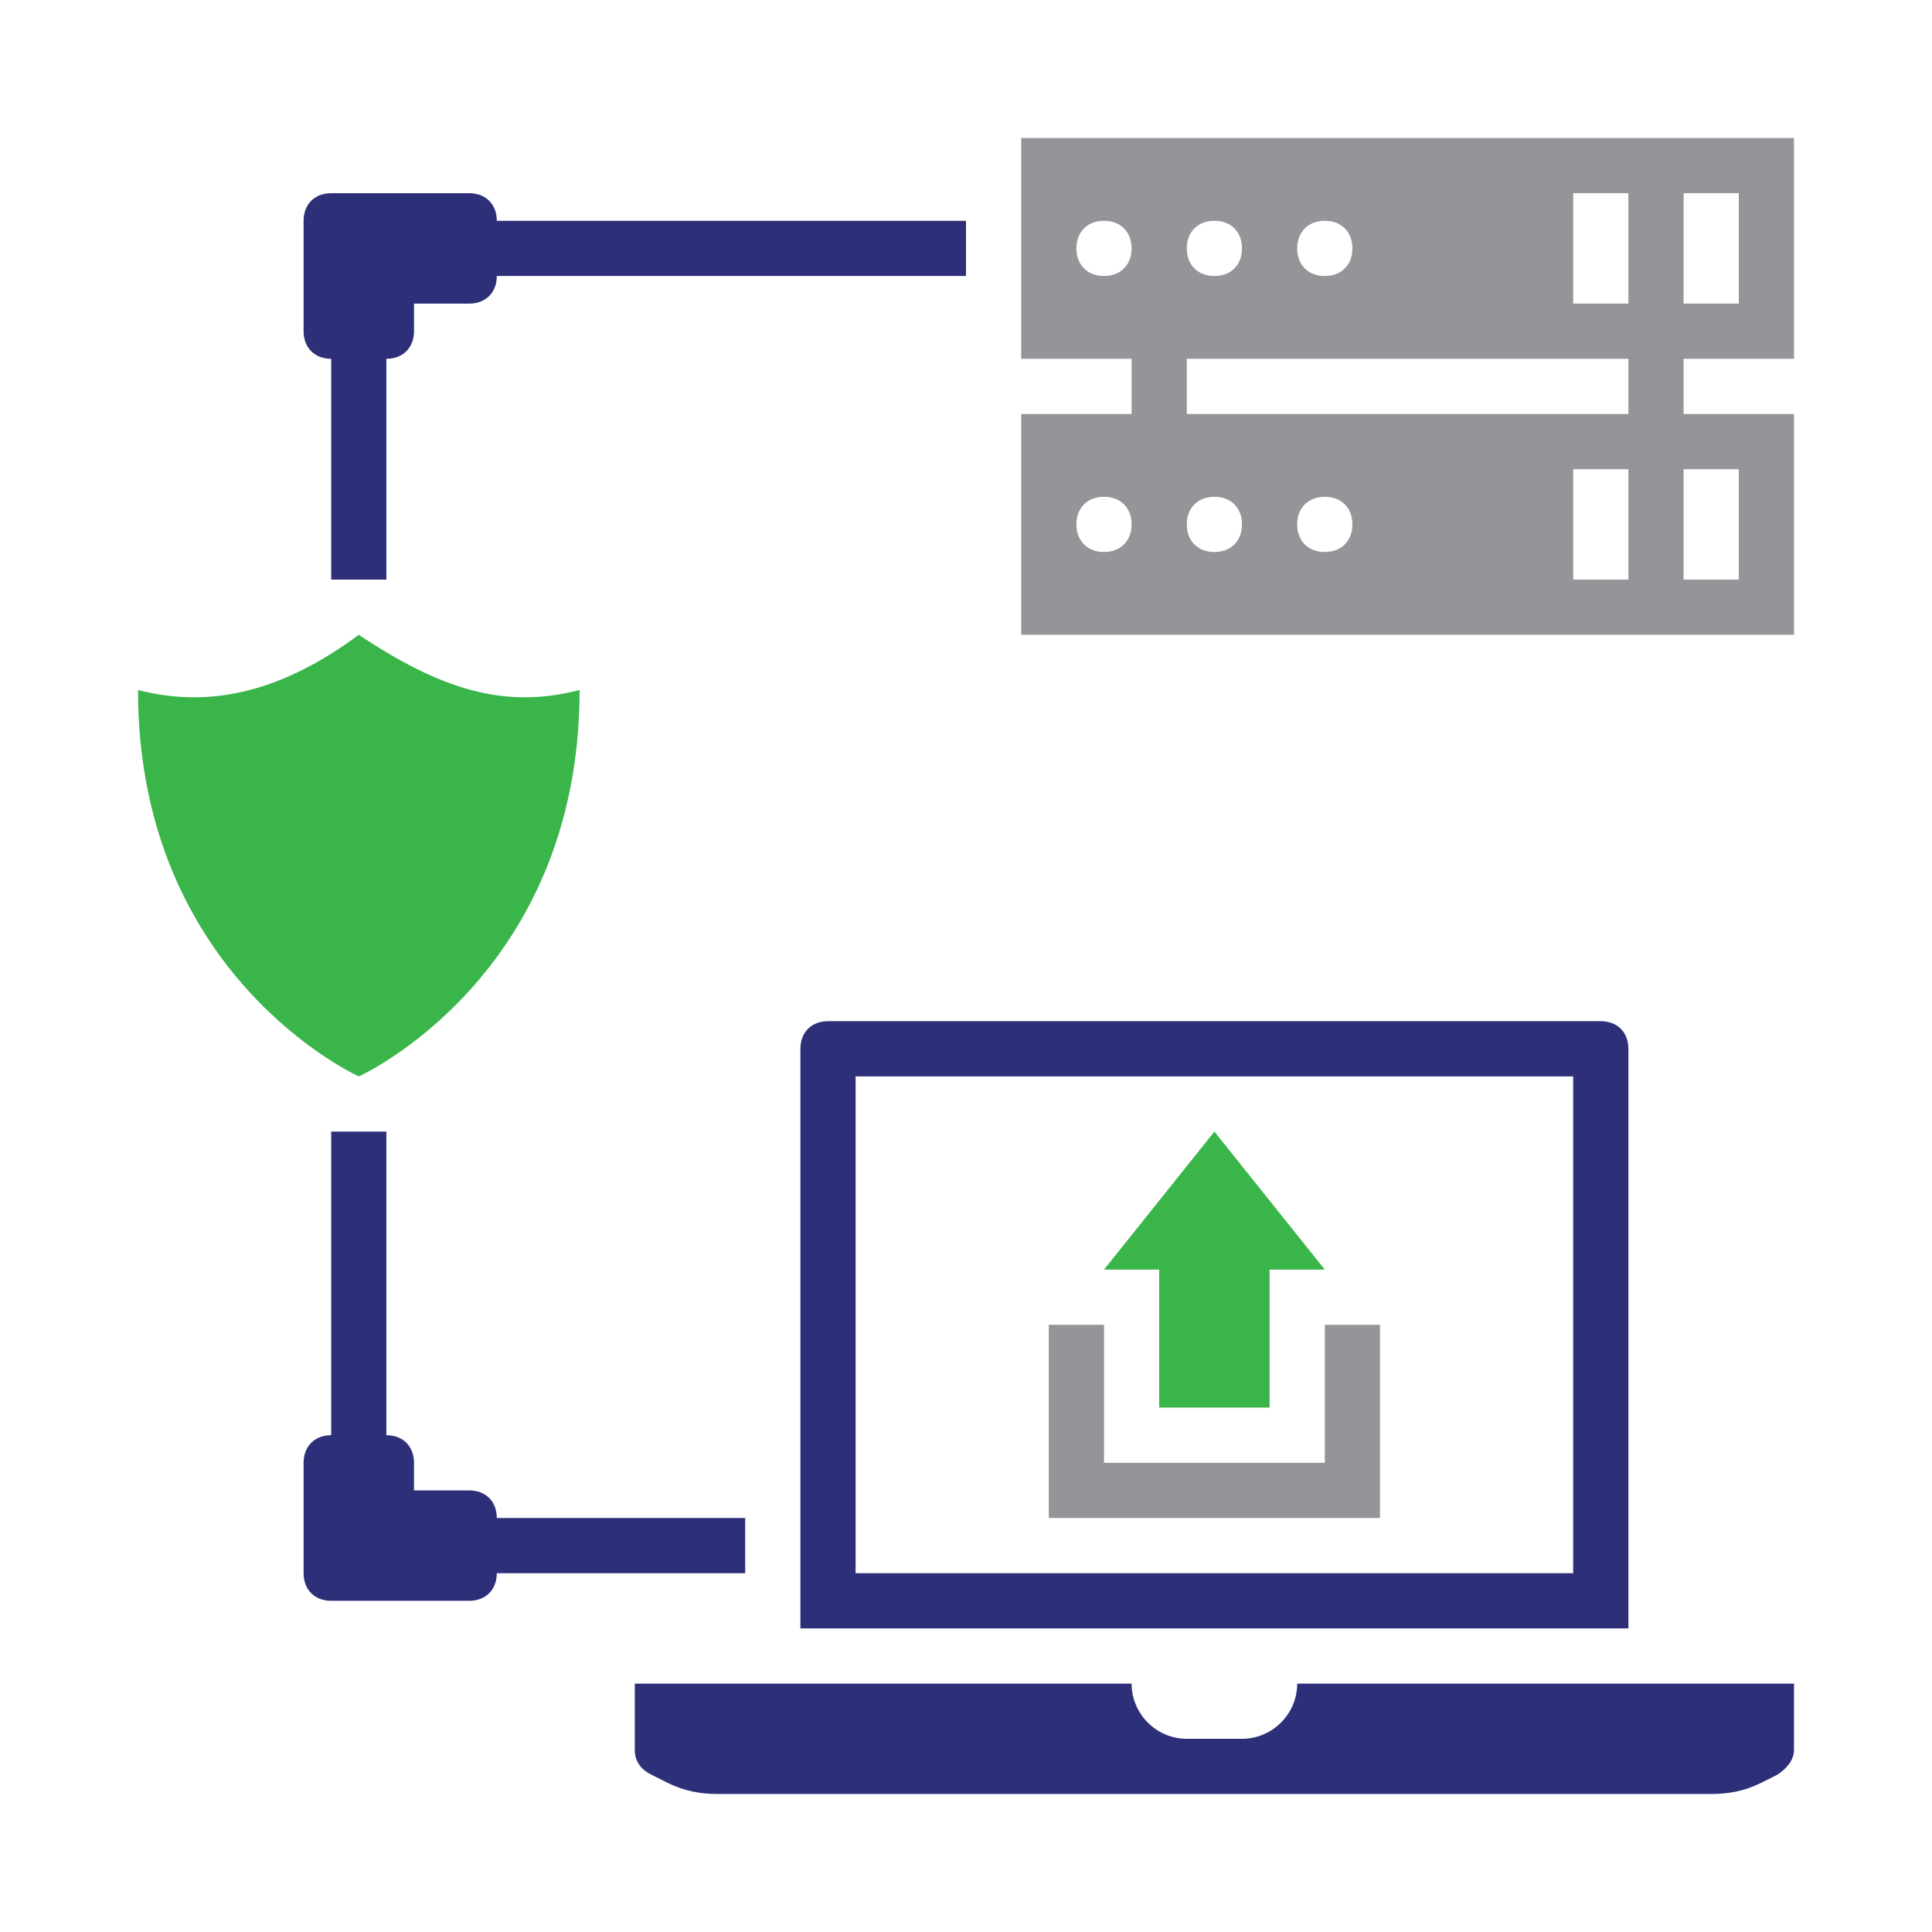 <svg xmlns="http://www.w3.org/2000/svg" id="Capa_1" viewBox="0 0 350 350"><defs><style> .st0 { fill: #39b54a; } .st1 { fill: #2d3078; } .st2 { fill: #939598; } </style></defs><g id="Layer_2"><path class="st1" d="M145,190v105h150v-105c0-3-2-5-5-5h-140c-3,0-5,2-5,5ZM285,285h-130v-90h130v90Z"></path><path class="st1" d="M235,305c0,5.5-4.5,10-10,10h-10c-5.5,0-10-4.5-10-10h-90v12c0,2,1,3.5,3,4.5l3,1.5c3,1.5,6,2,9,2h180c3,0,6-.5,9-2l3-1.5c1.5-1,3-2.5,3-4.5v-12h-90Z"></path><path class="st2" d="M240,240v25h-40v-25h-10v35h60v-35h-10Z"></path><path class="st0" d="M240,230l-20-25-20,25h10v25h20v-25h10Z"></path><path class="st2" d="M325,65V25h-140v40h20v10h-20v40h140v-40h-20v-10h20ZM305,35h10v20h-10v-20ZM200,100c-3,0-5-2-5-5s2-5,5-5,5,2,5,5-2,5-5,5ZM285,35h10v20h-10v-20ZM240,40c3,0,5,2,5,5s-2,5-5,5-5-2-5-5,2-5,5-5ZM220,40c3,0,5,2,5,5s-2,5-5,5-5-2-5-5,2-5,5-5ZM200,50c-3,0-5-2-5-5s2-5,5-5,5,2,5,5-2,5-5,5ZM220,100c-3,0-5-2-5-5s2-5,5-5,5,2,5,5-2,5-5,5ZM240,100c-3,0-5-2-5-5s2-5,5-5,5,2,5,5-2,5-5,5ZM295,105h-10v-20h10v20ZM315,85v20h-10v-20h10ZM295,75h-80v-10h80v10Z"></path><path class="st0" d="M65,115c-13.5,10-26.5,13.5-40,10,0,52,40,70,40,70,0,0,40-18,40-70-13.5,3.5-25,0-40-10Z"></path><path class="st1" d="M90,275c0-3-2-5-5-5h-10v-5c0-3-2-5-5-5v-55h-10v55c-3,0-5,2-5,5v20c0,3,2,5,5,5h25c3,0,5-2,5-5h45v-10h-45Z"></path><path class="st1" d="M90,40c0-3-2-5-5-5h-25c-3,0-5,2-5,5v20c0,3,2,5,5,5v40h10v-40c3,0,5-2,5-5v-5h10c3,0,5-2,5-5h85v-10h-85Z"></path></g></svg>